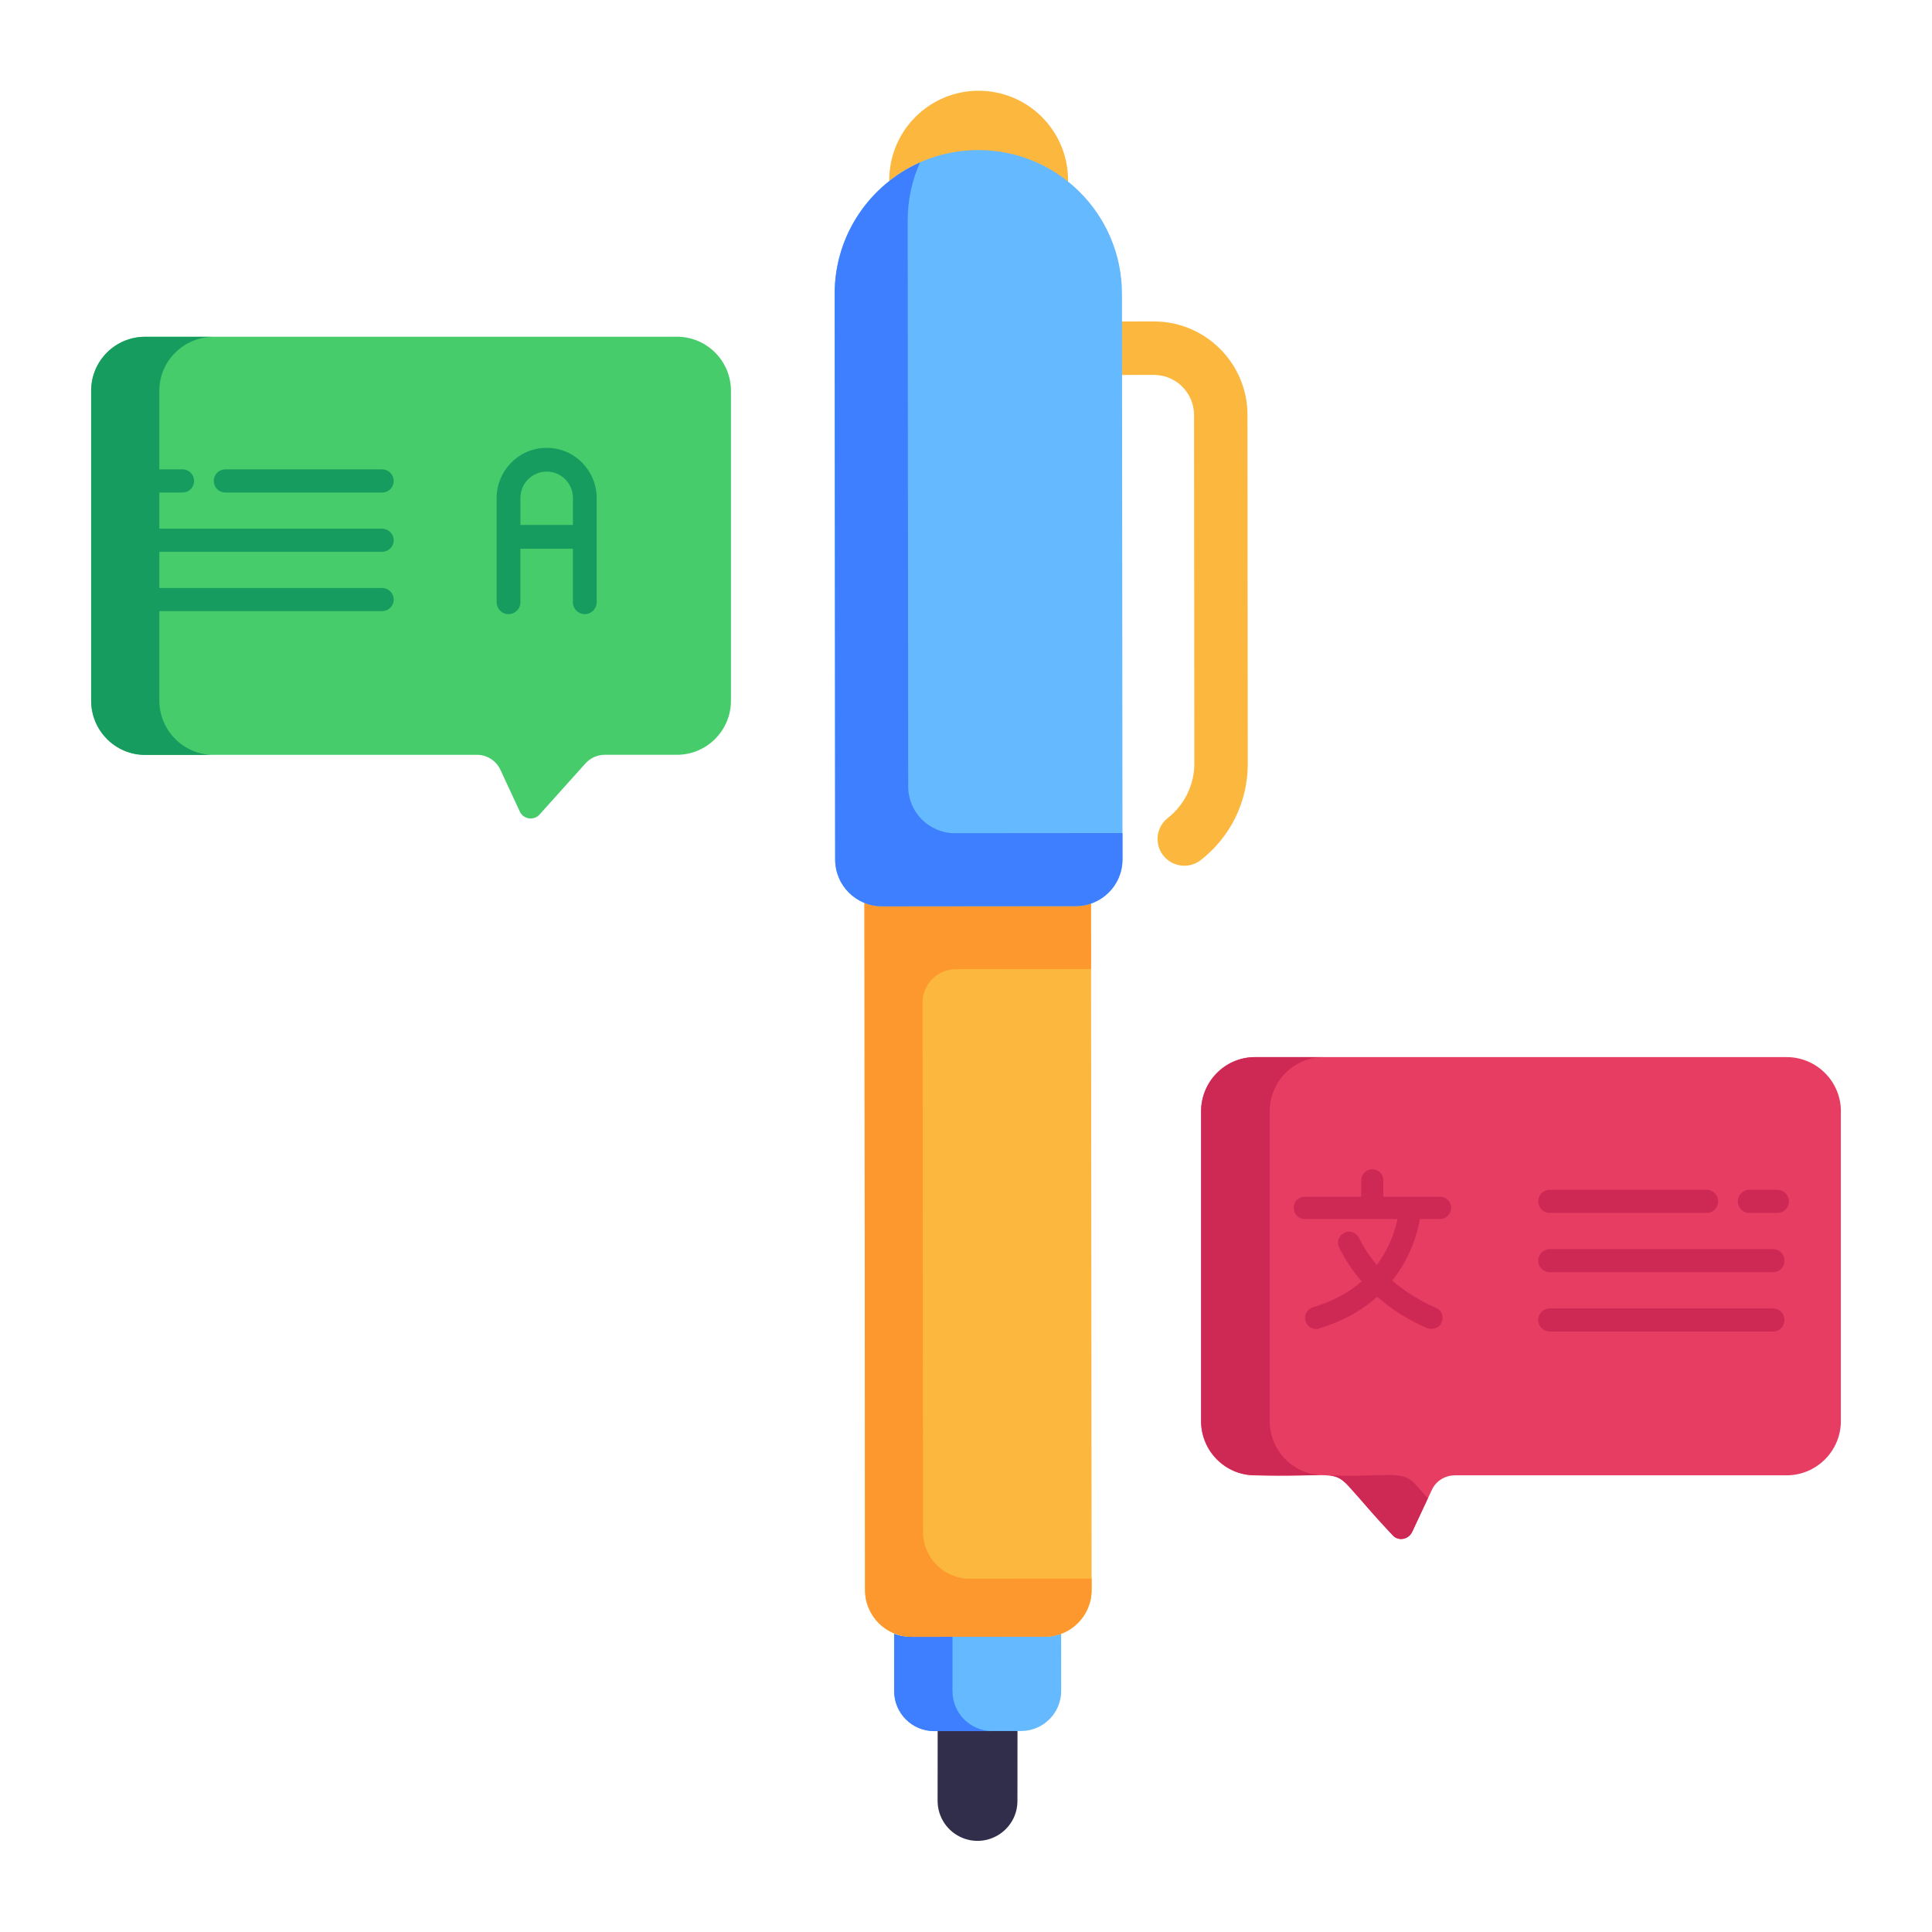 <svg xmlns="http://www.w3.org/2000/svg" id="Layer_1" height="512" viewBox="0 0 53 53" width="512"><g id="_x37_"><g><g><g><g><g><path d="m31.91 23.467c-.249-.319-.192-.78.128-1.029.455-.354.726-.911.726-1.487l-.008-9.567c-.001-.606-.494-1.099-1.101-1.099l-2.245.002c-.405 0-.733-.328-.734-.733-0-.405.328-.733.733-.734l2.245-.002c1.415-.001 2.567 1.149 2.568 2.564l.008 9.567c.001 1.041-.469 2.005-1.29 2.645-.318.248-.779.193-1.029-.128z" fill="#fcb73e"></path></g></g></g><g><g><path d="m25.723 47.146-.002 2.257c-0.0.449.274.853.691 1.019h0c.718.285 1.498-.244 1.499-1.017l.002-2.257z" fill="#312e4b"></path></g></g><g><g><path d="m29.11 44.812.001 1.573c.001.607-.492 1.1-1.099 1.101l-2.383.002c-.607.001-1.1-.492-1.101-1.099l-.001-1.573c.393.154.383.058 4.115.084.165-0.0.323-.031.467-.088z" fill="#65b9ff"></path></g></g><g><g><path d="m27.229 47.49h-1.6c-.61 0-1.1-.49-1.1-1.1v-1.57c.366.131.582.059 1.6.08v1.49c0 .61.49 1.1 1.1 1.1z" fill="#3e7fff"></path></g></g><g><g><path d="m29.929 24.491.017 19.125c.001.709-.573 1.284-1.282 1.284l-3.649.003c-.709.001-1.284-.573-1.284-1.282l-.017-19.125z" fill="#fcb73e"></path></g></g><g><g><path d="m26.224 26.587c-.506 0-.916.411-.916.917l.013 14.523c.001.709.577 1.283 1.284 1.282l3.34-.003 0.0.31c.001.709-.573 1.284-1.282 1.284l-3.648.003c-.709.001-1.284-.573-1.284-1.282l-.017-19.126 6.214-.005.002 2.093z" fill="#fd982e"></path></g></g><g><g><ellipse cx="26.855" cy="4.953" fill="#fcb73e" rx="2.453" ry="2.452" transform="matrix(.092 -.996 .996 .092 19.443 31.235)"></ellipse></g></g><g><g><path d="m30.779 8.054.014 15.52c.001.709-.573 1.284-1.282 1.284l-5.316.005c-.709.001-1.284-.573-1.284-1.282l-.014-15.52c-.002-2.177 1.761-3.943 3.937-3.944h0c2.176-.002 3.942 1.761 3.944 3.938z" fill="#65b9ff"></path></g></g><g><g><path d="m30.792 22.853.001.72c.001.709-.573 1.284-1.282 1.284l-5.316.005c-.709.001-1.284-.573-1.284-1.282l-.014-15.518c-.001-1.609.962-2.992 2.341-3.604-.22.488-.338 1.029-.338 1.597l.014 15.52c.001.708.575 1.283 1.284 1.282z" fill="#3e7fff"></path></g></g></g></g><g><g><g><g><path d="m50.5 30.486v8.498c0 .82-.668 1.488-1.488 1.488h-9.095c-.279 0-.533.159-.644.414l-.533 1.138c-.103.215-.39.263-.541.088l-1.265-1.408c-.369-.39-.714-.165-2.506-.231-.82 0-1.48-.668-1.48-1.488v-8.498c0-.82.66-1.488 1.48-1.488h14.585c.82-0 1.488.668 1.488 1.488z" fill="#e83d62"></path></g></g><g><g><path d="m34.831 30.49v8.49c0 .82.66 1.49 1.48 1.49h-1.88c-.82 0-1.48-.67-1.48-1.49v-8.49c0-.82.66-1.49 1.48-1.49h1.88c-.82-0-1.48.67-1.48 1.49z" fill="#ce2955"></path></g></g><g><g><path d="m39.171 41.1-.43.92c-.1.22-.39.27-.54.09-1.153-1.19-1.265-1.64-1.79-1.64 1.622.064 2.037-.161 2.4.23z" fill="#ce2955"></path></g></g><g><g><g><g><path d="m49.075 32.959c0 .174-.141.315-.324.315h-.762c-.174 0-.315-.141-.315-.315 0-.179.141-.32.315-.32h.762c.183-0.0.324.141.324.32z" fill="#ce2955"></path></g></g><g><g><path d="m48.953 36.213c0 .174-.136.315-.315.315h-6.121c-.174 0-.32-.141-.32-.315 0-.179.146-.32.32-.32h6.121c.179 0 .315.141.315.32z" fill="#ce2955"></path></g></g><g><g><path d="m42.198 32.959c0-.179.141-.32.315-.32h4.306c.174 0 .315.141.315.32 0 .174-.141.315-.315.315h-4.306c-.174 0-.315-.141-.315-.315z" fill="#ce2955"></path></g></g><g><g><path d="m48.953 34.586c0 .174-.136.315-.315.315h-6.121c-.174 0-.32-.141-.32-.315 0-.179.146-.32.32-.32h6.121c.179 0.0.315.141.315.32z" fill="#ce2955"></path></g></g></g></g></g><g><g><g><g><g><path d="m38.953 33.441c-.056.32-.228 1.024-.76 1.688.352.304.752.556 1.2.748.149.058.225.226.156.4-.058.131-.201.219-.396.16-.508-.22-.968-.508-1.372-.864-.428.388-.964.68-1.588.868-.087.058-.319-.004-.38-.2-.048-.164.044-.332.208-.38.52-.156.968-.392 1.332-.708-.244-.284-.452-.596-.616-.928-.076-.148-.016-.328.136-.404.152-.08.335-.01.408.136.128.26.292.512.488.744.36-.476.508-.968.568-1.26h-2.544c-.168 0-.304-.136-.304-.308 0-.172.136-.304.304-.304h1.548v-.448c0-.168.136-.304.304-.304.172 0 .304.132.304.304v.448h1.556c.168 0 .304.136.304.304 0 .168-.136.308-.304.308h-.552z" fill="#ce2955"></path></g></g></g></g></g></g><g><g><g><g><path d="m20.052 10.721v8.501c0 .82-.664 1.484-1.484 1.484h-1.976c-.203 0-.396.086-.531.236l-1.259 1.402c-.157.175-.443.133-.542-.081l-.532-1.145c-.117-.252-.369-.412-.647-.412h-9.097c-.82 0-1.484-.664-1.484-1.484v-8.501c0-.82.664-1.484 1.484-1.484h14.584c.82 0 1.484.664 1.484 1.484z" fill="#46cc6b"></path></g></g><g><g><path d="m5.861 20.71h-1.88c-.82 0-1.48-.67-1.48-1.49v-8.5c0-.82.66-1.48 1.48-1.48h1.88c-.82 0-1.49.66-1.49 1.48v8.5c0 .82.67 1.49 1.49 1.49z" fill="#179c5f"></path></g></g><g><g><g><g><path d="m3.923 13.196c0 .174.141.315.324.315h.762c.174 0 .315-.141.315-.315 0-.179-.141-.32-.315-.32h-.762c-.183 0-.324.141-.324.32z" fill="#179c5f"></path></g></g><g><g><path d="m4.045 16.45c0 .174.136.315.315.315h6.121c.174 0 .32-.141.32-.315 0-.179-.146-.32-.32-.32h-6.121c-.179-0-.315.141-.315.32z" fill="#179c5f"></path></g></g><g><g><path d="m10.8 13.196c0-.179-.141-.32-.315-.32h-4.306c-.174 0-.315.141-.315.32 0 .174.141.315.315.315h4.306c.174 0 .315-.141.315-.315z" fill="#179c5f"></path></g></g><g><g><path d="m4.045 14.823c0 .174.136.315.315.315h6.121c.174 0 .32-.141.32-.315 0-.179-.146-.32-.32-.32h-6.121c-.179 0-.315.141-.315.32z" fill="#179c5f"></path></g></g></g></g></g><g><g><path d="m14.998 12.286c-.783 0-1.374.643-1.374 1.372v2.864c0 .168.137.326.326.326.168 0 .326-.136.326-.326v-1.468h1.44v1.468c0 .18.146.326.326.326.18 0 .326-.146.326-.326v-2.864c0-.722-.583-1.372-1.372-1.372zm.719 2.115h-1.44v-.743c0-.397.322-.721.721-.721.397 0 .719.324.719.721v.743z" fill="#179c5f"></path></g></g></g></g></svg>